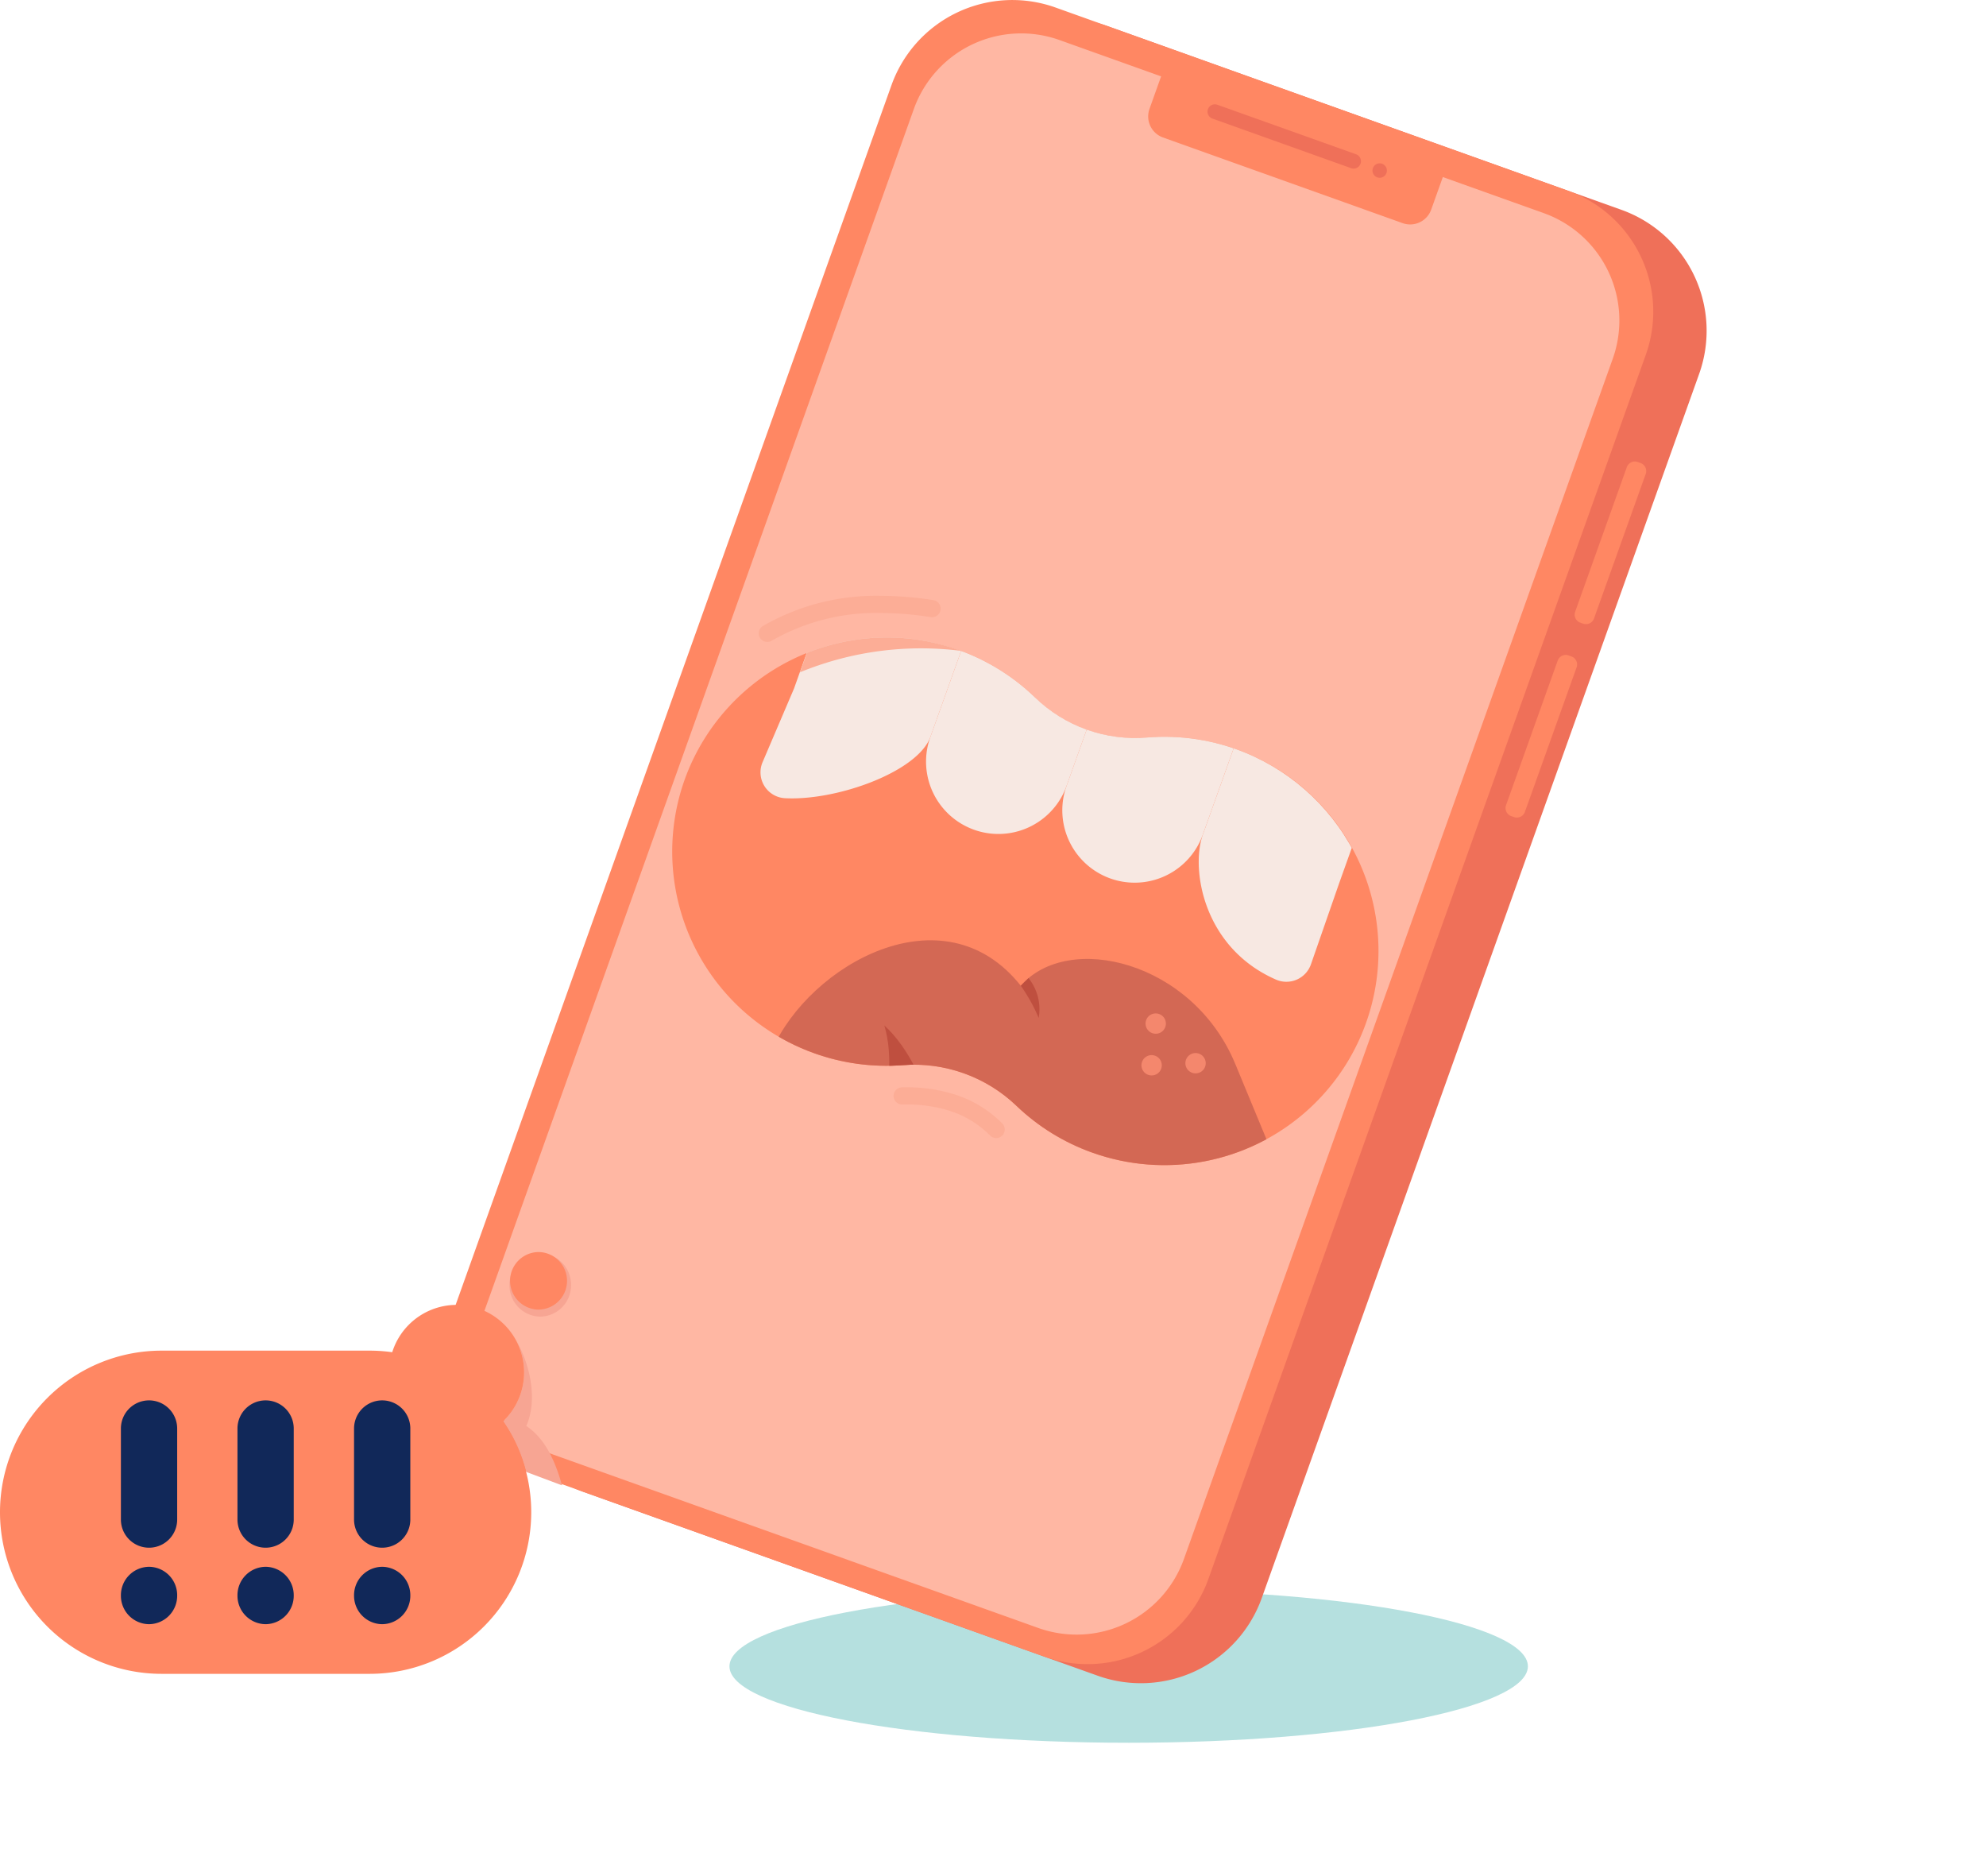 <svg xmlns="http://www.w3.org/2000/svg" xmlns:xlink="http://www.w3.org/1999/xlink" width="180" height="170" viewBox="0 0 180 170">
  <defs>
    <clipPath id="clip-path">
      <path id="Path_20196" data-name="Path 20196" d="M0,81.009H154.682V-76.909H0Z" transform="translate(0 76.909)" fill="none"/>
    </clipPath>
    <clipPath id="clip-path-2">
      <rect id="Rectangle_5837" data-name="Rectangle 5837" width="109.326" height="32.332" fill="#b671ae"/>
    </clipPath>
    <clipPath id="clip-path-3">
      <path id="Path_20205" data-name="Path 20205" d="M30.966-36.338A19.406,19.406,0,0,0,42.549-11.1h0a19.322,19.322,0,0,0,8,1.08h0A13.411,13.411,0,0,1,60.885-6.327h0a19.273,19.273,0,0,0,6.87,4.234h0A19.405,19.405,0,0,0,92.709-14.271h0A19.468,19.468,0,0,0,81.621-38.332h0a19.315,19.315,0,0,0-8.915-1.38h0a13.023,13.023,0,0,1-10.141-3.624h0a19.336,19.336,0,0,0-7.772-4.585h0a19.146,19.146,0,0,0-5.667-.858h0A19.493,19.493,0,0,0,30.966-36.338" transform="translate(-29.668 48.779)" fill="none"/>
    </clipPath>
    <clipPath id="clip-identifying-misinformation-triggered">
      <rect width="180" height="170"/>
    </clipPath>
  </defs>
  <g id="identifying-misinformation-triggered" clip-path="url(#clip-identifying-misinformation-triggered)">
    <g id="Group_12701" data-name="Group 12701" transform="translate(0 76.909)">
      <g id="Group_12671" data-name="Group 12671" transform="translate(0 -76.909)" clip-path="url(#clip-path)">
        <g id="Group_12664" data-name="Group 12664" transform="translate(47.635 127.64)" style="isolation: isolate">
          <g id="Group_12663" data-name="Group 12663" transform="translate(0 0)" style="isolation: isolate">
            <g id="Group_12662" data-name="Group 12662" clip-path="url(#clip-path-2)" style="isolation: isolate">
              <g id="Group_12661" data-name="Group 12661" transform="translate(18.479 16.426)" style="isolation: isolate">
                <path id="Path_20189" data-name="Path 20189" d="M18.561,0C-1.421,0-17.622,3.1-17.622,6.926s16.2,6.926,36.183,6.926,36.183-3.1,36.183-6.926S38.544,0,18.561,0" transform="translate(17.622)" fill="#b5e0df"/>
              </g>
            </g>
          </g>
        </g>
        <g id="Group_12665" data-name="Group 12665" transform="translate(45.189 1.685)">
          <path id="Path_20190" data-name="Path 20190" d="M27.855,77.029-18.725,60.382a11.634,11.634,0,0,1-7.039-14.87L13.878-65.408a11.633,11.633,0,0,1,14.87-7.041L75.327-55.8a11.634,11.634,0,0,1,7.039,14.87L42.725,69.99a11.634,11.634,0,0,1-14.87,7.039" transform="translate(26.445 73.13)" fill="#ef7059"/>
        </g>
        <g id="Group_12666" data-name="Group 12666" transform="translate(40.472 0)">
          <path id="Path_20191" data-name="Path 20191" d="M27.794,77.007-18.664,60.4a11.634,11.634,0,0,1-7.041-14.87L13.938-65.387a11.633,11.633,0,0,1,14.87-7.041L75.266-55.822a11.634,11.634,0,0,1,7.039,14.87L42.664,69.968a11.634,11.634,0,0,1-14.87,7.039" transform="translate(26.387 73.109)" fill="#ff8763"/>
        </g>
        <g id="Group_12667" data-name="Group 12667" transform="translate(43.354 3.022)">
          <path id="Path_20192" data-name="Path 20192" d="M26.031,74.122-17.856,58.437a10.331,10.331,0,0,1-6.252-13.2L14.757-63.513a10.331,10.331,0,0,1,13.2-6.252L71.851-54.08a10.329,10.329,0,0,1,6.25,13.2L39.238,67.87a10.333,10.333,0,0,1-13.207,6.252" transform="translate(24.714 70.371)" fill="#ffb7a3"/>
        </g>
        <g id="Group_12668" data-name="Group 12668" transform="translate(136.454 59.349)">
          <path id="Path_20193" data-name="Path 20193" d="M.392,7.535.141,7.447a.774.774,0,0,1-.468-.99l4.682-13.1a.774.774,0,0,1,.99-.468L5.6-7.02a.774.774,0,0,1,.468.99L1.382,7.067a.774.774,0,0,1-.99.468" transform="translate(0.372 7.154)" fill="#ff8763"/>
        </g>
        <g id="Group_12669" data-name="Group 12669" transform="translate(142.718 41.822)">
          <path id="Path_20194" data-name="Path 20194" d="M.392,7.535.141,7.447a.774.774,0,0,1-.468-.99l4.682-13.1a.774.774,0,0,1,.99-.468L5.6-7.02a.774.774,0,0,1,.468.99L1.382,7.067a.774.774,0,0,1-.99.468" transform="translate(0.372 7.154)" fill="#ff8763"/>
        </g>
        <g id="Group_12670" data-name="Group 12670" transform="translate(60.918 57.759)">
          <path id="Path_20195" data-name="Path 20195" d="M26.651,5.359a19.371,19.371,0,0,0-8.918-1.378A13.015,13.015,0,0,1,7.592.357,19.356,19.356,0,0,0-.177-4.23,19.472,19.472,0,0,0-24,7.352,19.406,19.406,0,0,0-12.421,32.592a19.281,19.281,0,0,0,8,1.078,13.422,13.422,0,0,1,10.34,3.7A19.407,19.407,0,1,0,26.651,5.359" transform="translate(25.302 5.087)" fill="#ff8763"/>
        </g>
      </g>
      <g id="Group_12680" data-name="Group 12680" transform="translate(60.917 -19.149)" clip-path="url(#clip-path-3)">
        <g id="Group_12672" data-name="Group 12672" transform="translate(8.007 -13.208)">
          <path id="Path_20197" data-name="Path 20197" d="M1.56,9.151,7.935-8.688,20.286-4.275,13.91,13.566c-1.2,3.162-8.525,5.782-13.195,5.521a2.347,2.347,0,0,1-2-3.273Z" transform="translate(1.481 8.688)" fill="#f7e8e2"/>
        </g>
        <g id="Group_12673" data-name="Group 12673" transform="translate(23.014 -8.795)">
          <path id="Path_20198" data-name="Path 20198" d="M6.533,11.416A6.558,6.558,0,1,1-5.818,7L.558-10.838,12.908-6.423Z" transform="translate(6.202 10.838)" fill="#f7e8e2"/>
        </g>
        <g id="Group_12674" data-name="Group 12674" transform="translate(35.364 -4.381)">
          <path id="Path_20199" data-name="Path 20199" d="M6.533,11.416A6.558,6.558,0,1,1-5.818,7L.558-10.838,12.908-6.423Z" transform="translate(6.202 10.838)" fill="#f7e8e2"/>
        </g>
        <g id="Group_12675" data-name="Group 12675" transform="translate(47.729 0.033)">
          <path id="Path_20200" data-name="Path 20200" d="M5.217,15.179a2.357,2.357,0,0,1-3.174,1.38C-4.588,13.654-5.678,6.5-4.582,3.43L1.794-14.411,14.144-10,7.769,7.843Z" transform="translate(4.953 14.411)" fill="#f7e8e2"/>
        </g>
        <g id="Group_12676" data-name="Group 12676" transform="translate(6.266 27.443)">
          <path id="Path_20201" data-name="Path 20201" d="M1.434,5.1C4.815-2.611,16.983-9.529,23.973-.724c4.3-4.924,15.55-2.242,19.426,7.051l4.031,9.735-4.659,4.8L6.359,12.7-1.361,7.59Z" transform="translate(1.361 4.841)" fill="#d36854"/>
        </g>
        <g id="Group_12677" data-name="Group 12677" transform="translate(11.589 -1.013)">
          <path id="Path_20202" data-name="Path 20202" d="M0,2.14,1.491-2.032l13.49.93L14.605.2A28.842,28.842,0,0,0,0,2.14" transform="translate(0 2.032)" fill="#fcad96"/>
        </g>
        <g id="Group_12678" data-name="Group 12678" transform="translate(18.882 35.157)">
          <path id="Path_20203" data-name="Path 20203" d="M.181,0C2.534,2.187,3.861,5.406,4.9,8.918l-5.07.542C.612,5.99.984,2.717.181,0" transform="translate(0.172)" fill="#bf4f3f"/>
        </g>
        <g id="Group_12679" data-name="Group 12679" transform="translate(31.601 30.871)">
          <path id="Path_20204" data-name="Path 20204" d="M0,.353a15.471,15.471,0,0,1,1.622,2.92A4.5,4.5,0,0,0,.7-.335Z" transform="translate(0 0.335)" fill="#bf4f3f"/>
        </g>
      </g>
      <g id="Group_12700" data-name="Group 12700" transform="translate(0 -76.909)" clip-path="url(#clip-path)">
        <g id="Group_12681" data-name="Group 12681" transform="translate(103.827 91.829)">
          <path id="Path_20206" data-name="Path 20206" d="M.918.632a.919.919,0,0,1-1.177.556A.92.92,0,0,1-.817.011.921.921,0,0,1,.361-.545.921.921,0,0,1,.918.632" transform="translate(0.871 0.6)" fill="#f4876d"/>
        </g>
        <g id="Group_12682" data-name="Group 12682" transform="translate(107.437 95.42)">
          <path id="Path_20207" data-name="Path 20207" d="M.918.632a.919.919,0,0,1-1.177.556A.92.92,0,0,1-.817.011.921.921,0,0,1,.361-.545.921.921,0,0,1,.918.632" transform="translate(0.871 0.6)" fill="#f4876d"/>
        </g>
        <g id="Group_12683" data-name="Group 12683" transform="translate(103.455 95.608)">
          <path id="Path_20208" data-name="Path 20208" d="M.918.632a.919.919,0,0,1-1.177.556A.92.92,0,0,1-.817.011.921.921,0,0,1,.361-.545.921.921,0,0,1,.918.632" transform="translate(0.871 0.6)" fill="#f4876d"/>
        </g>
        <g id="Group_12684" data-name="Group 12684" transform="translate(80.988 98.525)">
          <path id="Path_20209" data-name="Path 20209" d="M.406.8C.5.8.594.8.687.8a12.783,12.783,0,0,1,4.191.63,9.007,9.007,0,0,1,3.5,2.195.778.778,0,0,0,1.1-1.1,10.6,10.6,0,0,0-4.1-2.565,14.279,14.279,0,0,0-4.7-.717l-.3,0A.78.78,0,0,0-.385.034.78.78,0,0,0,.406.8" transform="translate(0.385 0.759)" fill="#fcad96"/>
        </g>
        <g id="Group_12685" data-name="Group 12685" transform="translate(68.794 53.994)">
          <path id="Path_20210" data-name="Path 20210" d="M.6,2.079a18.96,18.96,0,0,1,9.856-2.5,29.33,29.33,0,0,1,4.532.372A.779.779,0,0,0,15.878-.7a.78.78,0,0,0-.649-.889,31.021,31.021,0,0,0-4.772-.388A20.489,20.489,0,0,0-.187.738.778.778,0,1,0,.6,2.079" transform="translate(0.571 1.974)" fill="#fcad96"/>
        </g>
        <g id="Group_12686" data-name="Group 12686" transform="translate(45.602 120.68)">
          <path id="Path_20211" data-name="Path 20211" d="M.344,0A6.091,6.091,0,0,1-.327,8.1a13.67,13.67,0,0,1,2.084,4.593l3.257,1.222C4.476,12.057,3.648,9.79,1.771,8.532,2.9,6,2.032,2.32.344,0" transform="translate(0.327)" fill="#f7a593"/>
        </g>
        <g id="Group_12687" data-name="Group 12687" transform="translate(46.178 113.575)">
          <path id="Path_20212" data-name="Path 20212" d="M2.861,1.469A2.828,2.828,0,0,0,.072-1.395,2.828,2.828,0,0,0-2.716,1.469,2.828,2.828,0,0,0,.072,4.334,2.828,2.828,0,0,0,2.861,1.469" transform="translate(2.716 1.395)" fill="#f7a593"/>
        </g>
        <g id="Group_12688" data-name="Group 12688" transform="translate(0 122.387)">
          <path id="Path_20213" data-name="Path 20213" d="M12.124,0H3.134A14.644,14.644,0,0,0-11.51,14.644h0A14.644,14.644,0,0,0,3.134,29.286h18.86A14.644,14.644,0,0,0,36.638,14.644h0A14.644,14.644,0,0,0,21.994,0Z" transform="translate(11.51)" fill="#ff8763"/>
        </g>
        <g id="Group_12689" data-name="Group 12689" transform="translate(35.271 118.24)">
          <path id="Path_20214" data-name="Path 20214" d="M6.274,3.137A6.115,6.115,0,1,0,.159,9.252,6.114,6.114,0,0,0,6.274,3.137" transform="translate(5.956 2.978)" fill="#ff8763"/>
        </g>
        <g id="Group_12690" data-name="Group 12690" transform="translate(46.178 113.453)">
          <path id="Path_20215" data-name="Path 20215" d="M2.675,1.338A2.609,2.609,0,0,0,.068-1.27a2.608,2.608,0,0,0,0,5.215A2.609,2.609,0,0,0,2.675,1.338" transform="translate(2.54 1.27)" fill="#ff8763"/>
        </g>
        <g id="Group_12691" data-name="Group 12691" transform="translate(10.958 126.894)">
          <path id="Path_20216" data-name="Path 20216" d="M1.308,0h0a2.55,2.55,0,0,1,2.55,2.55V10.8a2.55,2.55,0,1,1-5.1,0V2.55A2.55,2.55,0,0,1,1.308,0" transform="translate(1.242)" fill="#112859"/>
        </g>
        <g id="Group_12692" data-name="Group 12692" transform="translate(10.958 141.974)">
          <path id="Path_20217" data-name="Path 20217" d="M1.308,0a2.573,2.573,0,0,1,2.55,2.6,2.574,2.574,0,0,1-2.55,2.6,2.574,2.574,0,0,1-2.55-2.6A2.573,2.573,0,0,1,1.308,0" transform="translate(1.242)" fill="#112859"/>
        </g>
        <g id="Group_12693" data-name="Group 12693" transform="translate(21.523 126.894)">
          <path id="Path_20218" data-name="Path 20218" d="M1.308,0h0a2.55,2.55,0,0,1,2.55,2.55V10.8a2.55,2.55,0,1,1-5.1,0V2.55A2.55,2.55,0,0,1,1.308,0" transform="translate(1.242)" fill="#112859"/>
        </g>
        <g id="Group_12694" data-name="Group 12694" transform="translate(21.523 141.974)">
          <path id="Path_20219" data-name="Path 20219" d="M1.308,0a2.573,2.573,0,0,1,2.55,2.6,2.574,2.574,0,0,1-2.55,2.6,2.574,2.574,0,0,1-2.55-2.6A2.573,2.573,0,0,1,1.308,0" transform="translate(1.242)" fill="#112859"/>
        </g>
        <g id="Group_12695" data-name="Group 12695" transform="translate(32.089 126.894)">
          <path id="Path_20220" data-name="Path 20220" d="M1.308,0h0a2.55,2.55,0,0,1,2.55,2.55V10.8a2.55,2.55,0,1,1-5.1,0V2.55A2.55,2.55,0,0,1,1.308,0" transform="translate(1.242)" fill="#112859"/>
        </g>
        <g id="Group_12696" data-name="Group 12696" transform="translate(32.089 141.974)">
          <path id="Path_20221" data-name="Path 20221" d="M1.308,0a2.573,2.573,0,0,1,2.55,2.6,2.574,2.574,0,0,1-2.55,2.6,2.574,2.574,0,0,1-2.55-2.6A2.573,2.573,0,0,1,1.308,0" transform="translate(1.242)" fill="#112859"/>
        </g>
        <g id="Group_12697" data-name="Group 12697" transform="translate(104.064 5.038)">
          <path id="Path_20222" data-name="Path 20222" d="M11.83,7.788-9.887.026a2.026,2.026,0,0,1-1.226-2.589l1.246-3.487A2.027,2.027,0,0,1-7.278-7.275L14.44.486a2.026,2.026,0,0,1,1.226,2.589L14.42,6.562A2.027,2.027,0,0,1,11.83,7.788" transform="translate(11.232 7.394)" fill="#ff8763"/>
        </g>
        <g id="Group_12698" data-name="Group 12698" transform="translate(109.444 9.448)">
          <path id="Path_20223" data-name="Path 20223" d="M.02.228h0a.668.668,0,0,1,.854-.4L13.443,4.316a.668.668,0,0,1-.45,1.259L.425,1.082A.668.668,0,0,1,.02.228" transform="translate(0.019 0.216)" fill="#ef7059"/>
        </g>
        <g id="Group_12699" data-name="Group 12699" transform="translate(124.394 14.802)">
          <path id="Path_20224" data-name="Path 20224" d="M0,.335A.653.653,0,1,1,.653.988.653.653,0,0,1,0,.335" transform="translate(0 0.318)" fill="#ef7059"/>
        </g>
      </g>
    </g>
  </g>
</svg>
